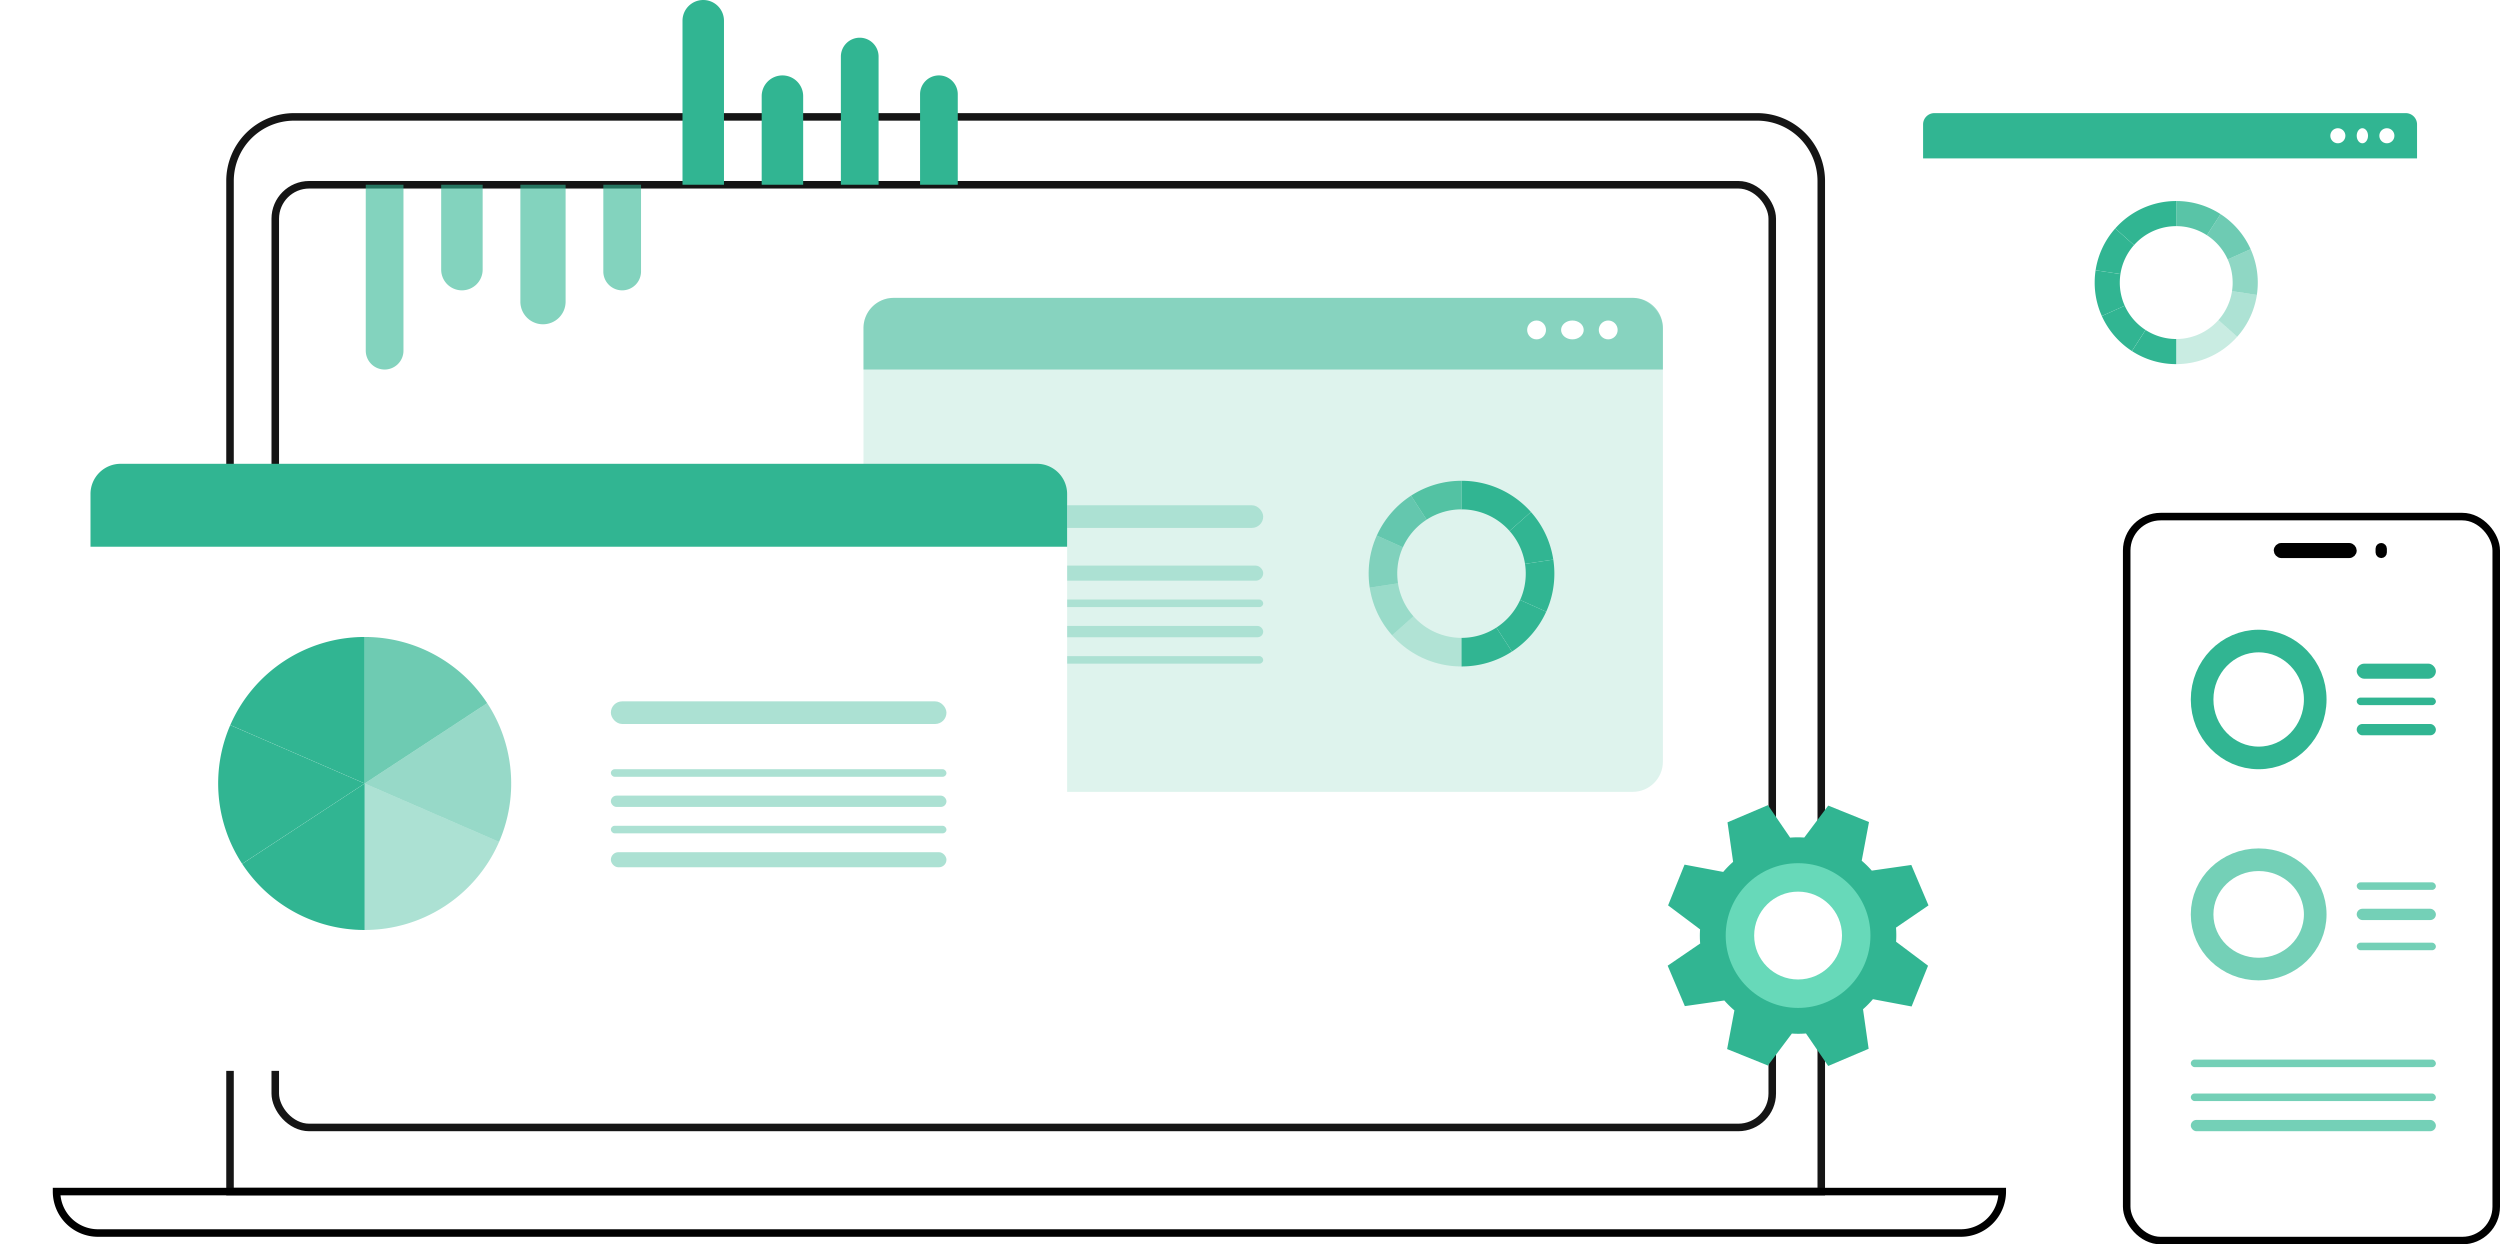 <svg xmlns="http://www.w3.org/2000/svg" xmlns:xlink="http://www.w3.org/1999/xlink" width="663" height="330" viewBox="0 0 663 330">
  <defs>
    <filter id="Rectangle_165" x="0" y="102" width="307" height="206" filterUnits="userSpaceOnUse">
      <feOffset dy="3" input="SourceAlpha"/>
      <feGaussianBlur stdDeviation="8" result="blur"/>
      <feFlood flood-opacity="0.063"/>
      <feComposite operator="in" in2="blur"/>
      <feComposite in="SourceGraphic"/>
    </filter>
  </defs>
  <g id="Group_39876" data-name="Group 39876" transform="translate(-3238.815 -7003.001)">
    <g id="Group_39849" data-name="Group 39849" transform="translate(3252.616 7033.385)">
      <g id="Group_39848" data-name="Group 39848" transform="translate(0 0)">
        <g id="Group_39836" data-name="Group 39836" transform="translate(0 0)">
          <g id="Rectangle_162" data-name="Rectangle 162" transform="translate(46.199 -0.384)" fill="none" stroke="#151515" stroke-width="2">
            <path d="M18,0H406a18,18,0,0,1,18,18V287a0,0,0,0,1,0,0H0a0,0,0,0,1,0,0V18A18,18,0,0,1,18,0Z" stroke="none"/>
            <path d="M18,1H406a17,17,0,0,1,17,17V286a0,0,0,0,1,0,0H1a0,0,0,0,1,0,0V18A17,17,0,0,1,18,1Z" fill="none"/>
          </g>
          <g id="Rectangle_163" data-name="Rectangle 163" transform="translate(58.199 17.616)" fill="#fff" stroke="#151515" stroke-width="2">
            <rect width="399" height="252" rx="10" stroke="none"/>
            <rect x="1" y="1" width="397" height="250" rx="9" fill="none"/>
          </g>
          <g id="Rectangle_164" data-name="Rectangle 164" transform="translate(0.199 284.616)" fill="none" stroke="#000" stroke-width="2">
            <path d="M0,0H518a0,0,0,0,1,0,0V0a13,13,0,0,1-13,13H13A13,13,0,0,1,0,0V0A0,0,0,0,1,0,0Z" stroke="none"/>
            <path d="M1,1H517a0,0,0,0,1,0,0V1a11,11,0,0,1-11,11H12A11,11,0,0,1,1,1V1A0,0,0,0,1,1,1Z" fill="none"/>
          </g>
        </g>
        <g id="Group_39859" data-name="Group 39859" transform="translate(215.635 48.611)">
          <g id="Group_39844" data-name="Group 39844" transform="translate(0 0)">
            <g id="Group_39837" data-name="Group 39837" transform="translate(0 0)">
              <rect id="Rectangle_165-2" data-name="Rectangle 165" width="212" height="131" rx="8" transform="translate(-0.436 0.005)" fill="#def3ed"/>
              <path id="Rectangle_166" data-name="Rectangle 166" d="M8,0H204a8,8,0,0,1,8,8V19a0,0,0,0,1,0,0H0a0,0,0,0,1,0,0V8A8,8,0,0,1,8,0Z" transform="translate(-0.436 0.005)" fill="rgba(49,181,146,0.5)"/>
              <g id="Group_39845" data-name="Group 39845" transform="translate(175.749 6.233)">
                <circle id="Ellipse_1556" data-name="Ellipse 1556" cx="2.5" cy="2.5" r="2.5" transform="translate(-0.185 -0.228)" fill="#fff"/>
                <ellipse id="Ellipse_1557" data-name="Ellipse 1557" cx="3" cy="2.5" rx="3" ry="2.5" transform="translate(8.815 -0.228)" fill="#fff"/>
                <circle id="Ellipse_1558" data-name="Ellipse 1558" cx="2.5" cy="2.5" r="2.5" transform="translate(18.815 -0.228)" fill="#fff"/>
              </g>
              <g id="Group_39865" data-name="Group 39865" transform="translate(133.537 48.509)">
                <g id="Group_39864" data-name="Group 39864" transform="translate(0 0)">
                  <path id="Path_185" data-name="Path 185" d="M129.394,415.824l4.119,6.367a24.5,24.5,0,0,1-13.373,3.947v-7.582a16.956,16.956,0,0,0,9.254-2.731" transform="translate(-95.52 -376.899)" fill="#31b592"/>
                  <path id="Path_186" data-name="Path 186" d="M281.411,389.543v7.582A24.558,24.558,0,0,1,263,388.849l5.67-5.033a16.994,16.994,0,0,0,12.74,5.727" transform="translate(-256.791 -347.887)" fill="#31b592" opacity="0.265"/>
                  <path id="Path_187" data-name="Path 187" d="M29.351,337.63l6.918,3.109a24.718,24.718,0,0,1-9.087,10.577l-4.119-6.367a17.106,17.106,0,0,0,6.289-7.32" transform="translate(10.812 -306.024)" fill="#31b592"/>
                  <path id="Path_188" data-name="Path 188" d="M436.623,165.251a17.164,17.164,0,0,0,.194,2.576l-7.5,1.147a24.8,24.8,0,0,1-.28-3.723,24.531,24.531,0,0,1,2.159-10.1l6.918,3.109a16.976,16.976,0,0,0-1.494,6.986" transform="translate(-429.041 -140.632)" fill="#31b592" opacity="0.54"/>
                  <path id="Path_189" data-name="Path 189" d="M406.6,290.522a16.973,16.973,0,0,0,4.1,8.733l-5.67,5.033a24.527,24.527,0,0,1-5.929-12.62Z" transform="translate(-398.821 -263.326)" fill="#31b592" opacity="0.397"/>
                  <path id="Path_190" data-name="Path 190" d="M2.991,93.447l5.67-5.033a24.526,24.526,0,0,1,5.929,12.62l-7.5,1.147a16.973,16.973,0,0,0-4.1-8.733" transform="translate(34.369 -80.138)" fill="#31b592"/>
                  <path id="Path_191" data-name="Path 191" d="M1.494,226.953a17.164,17.164,0,0,0-.194-2.576l7.5-1.147a24.8,24.8,0,0,1,.28,3.723,24.53,24.53,0,0,1-2.159,10.1L0,233.939a16.976,16.976,0,0,0,1.494-6.986" transform="translate(40.163 -202.333)" fill="#31b592"/>
                  <path id="Path_192" data-name="Path 192" d="M267.119,10.314,263,3.947A24.5,24.5,0,0,1,276.373,0V7.582a16.957,16.957,0,0,0-9.255,2.731" transform="translate(-251.754)" fill="#31b592" opacity="0.804"/>
                  <path id="Path_193" data-name="Path 193" d="M66.326,7.582V0A24.558,24.558,0,0,1,84.737,8.276l-5.67,5.033a16.994,16.994,0,0,0-12.74-5.727" transform="translate(-41.706)" fill="#31b592"/>
                  <path id="Path_194" data-name="Path 194" d="M368.78,55.848l-6.918-3.109a24.718,24.718,0,0,1,9.087-10.577l4.119,6.367a17.106,17.106,0,0,0-6.289,7.32" transform="translate(-359.703 -38.214)" fill="#31b592" opacity="0.703"/>
                </g>
              </g>
            </g>
          </g>
          <g id="Group_39860" data-name="Group 39860" transform="translate(27.422 54.844)">
            <rect id="Rectangle_167" data-name="Rectangle 167" width="78" height="6" rx="3" transform="translate(0.142 0.161)" fill="#ace1d3"/>
            <rect id="Rectangle_168" data-name="Rectangle 168" width="78" height="4" rx="2" transform="translate(0.142 16.161)" fill="#ace1d3"/>
            <rect id="Rectangle_171" data-name="Rectangle 171" width="78" height="3" rx="1.5" transform="translate(0.142 32.161)" fill="#ace1d3"/>
            <rect id="Rectangle_169" data-name="Rectangle 169" width="78" height="2" rx="1" transform="translate(0.142 25.161)" fill="#ace1d3"/>
            <rect id="Rectangle_170" data-name="Rectangle 170" width="78" height="2" rx="1" transform="translate(0.142 40.161)" fill="#ace1d3"/>
          </g>
        </g>
        <g id="Group_39843" data-name="Group 39843" transform="translate(9.972 92.237)">
          <g id="Group_39837-2" data-name="Group 39837" transform="translate(0 0)">
            <g transform="matrix(1, 0, 0, 1, -23.77, -122.62)" filter="url(#Rectangle_165)">
              <rect id="Rectangle_165-3" data-name="Rectangle 165" width="259" height="158" rx="8" transform="translate(24 123)" fill="#fff"/>
            </g>
            <path id="Rectangle_166-2" data-name="Rectangle 166" d="M8,0H251a8,8,0,0,1,8,8V22a0,0,0,0,1,0,0H0a0,0,0,0,1,0,0V8A8,8,0,0,1,8,0Z" transform="translate(0.227 0.379)" fill="#31b592"/>
          </g>
          <g id="Group_39842" data-name="Group 39842" transform="translate(34.086 46.305)">
            <g id="Group_39839" data-name="Group 39839">
              <g id="Group_39840" data-name="Group 39840">
                <path id="Path_177" data-name="Path 177" d="M154.644,90.525a38.895,38.895,0,0,0-3.153-36.793L119,75.042Z" transform="translate(-80.146 -36.188)" fill="#31b592" opacity="0.5"/>
                <path id="Path_178" data-name="Path 178" d="M151.49,17.544A38.818,38.818,0,0,0,119,0V38.854Z" transform="translate(-80.146)" fill="#31b592" opacity="0.7"/>
                <path id="Path_179" data-name="Path 179" d="M45.476,0A38.861,38.861,0,0,0,9.832,23.371L45.476,38.854Z" transform="translate(-6.622)" fill="#31b592"/>
                <path id="Path_180" data-name="Path 180" d="M19.49,140.31a38.818,38.818,0,0,0,32.49,17.544V119Z" transform="translate(-13.126 -80.146)" fill="#31b592"/>
                <path id="Path_181" data-name="Path 181" d="M3.21,71.581a38.9,38.9,0,0,0,3.153,36.793l32.49-21.31Z" transform="translate(0 -48.21)" fill="#31b592"/>
                <path id="Path_182" data-name="Path 182" d="M119,119v38.854a38.861,38.861,0,0,0,35.644-23.371Z" transform="translate(-80.146 -80.146)" fill="#31b592" opacity="0.4"/>
              </g>
            </g>
            <g id="Group_39841" data-name="Group 39841" transform="translate(104.269 17.264)">
              <rect id="Rectangle_167-2" data-name="Rectangle 167" width="89" height="6" rx="3" transform="translate(-0.128 -0.19)" fill="#ace1d3"/>
              <rect id="Rectangle_168-2" data-name="Rectangle 168" width="89" height="2" rx="1" transform="translate(-0.128 17.81)" fill="#ace1d3"/>
              <rect id="Rectangle_171-2" data-name="Rectangle 171" width="89" height="2" rx="1" transform="translate(-0.128 32.81)" fill="#ace1d3"/>
              <rect id="Rectangle_169-2" data-name="Rectangle 169" width="89" height="3" rx="1.5" transform="translate(-0.128 24.81)" fill="#ace1d3"/>
              <rect id="Rectangle_170-2" data-name="Rectangle 170" width="89" height="4" rx="2" transform="translate(-0.128 39.81)" fill="#ace1d3"/>
            </g>
          </g>
        </g>
      </g>
      <g id="Group_39861" data-name="Group 39861" transform="translate(496.085 0)">
        <g id="Group_39844-2" data-name="Group 39844" transform="translate(0 0)">
          <g id="Group_39837-3" data-name="Group 39837" transform="translate(0 0)">
            <rect id="Rectangle_165-4" data-name="Rectangle 165" width="131" height="81" rx="3" transform="translate(0.114 -0.384)" fill="#fff"/>
            <path id="Rectangle_166-3" data-name="Rectangle 166" d="M3,0H128a3,3,0,0,1,3,3v9a0,0,0,0,1,0,0H0a0,0,0,0,1,0,0V3A3,3,0,0,1,3,0Z" transform="translate(0.114 -0.384)" fill="#31b592"/>
            <g id="Group_39845-2" data-name="Group 39845" transform="translate(108.441 3.74)">
              <circle id="Ellipse_1556-2" data-name="Ellipse 1556" cx="2" cy="2" r="2" transform="translate(-0.327 -0.123)" fill="#fff"/>
              <ellipse id="Ellipse_1557-2" data-name="Ellipse 1557" cx="1.5" cy="2" rx="1.5" ry="2" transform="translate(6.673 -0.123)" fill="#fff"/>
              <circle id="Ellipse_1558-2" data-name="Ellipse 1558" cx="2" cy="2" r="2" transform="translate(12.673 -0.123)" fill="#fff"/>
            </g>
          </g>
        </g>
      </g>
    </g>
    <g id="Group_39858" data-name="Group 39858" transform="translate(3802.298 7139.333)">
      <g id="Group_39856" data-name="Group 39856" transform="translate(0 0)">
        <g id="Rectangle_173" data-name="Rectangle 173" transform="translate(-0.483 -0.331)" fill="#fff" stroke="#000" stroke-width="2">
          <rect width="100" height="194" rx="10" stroke="none"/>
          <rect x="1" y="1" width="98" height="192" rx="9" fill="none"/>
        </g>
        <g id="Group_39855" data-name="Group 39855" transform="translate(17.45 31.161)">
          <g id="Group_39851" data-name="Group 39851" transform="translate(0 0)">
            <g id="Ellipse_1559" data-name="Ellipse 1559" transform="translate(0.066 -0.492)" fill="none" stroke="#31b592" stroke-width="6">
              <ellipse cx="18" cy="18.5" rx="18" ry="18.5" stroke="none"/>
              <ellipse cx="18" cy="18.5" rx="15" ry="15.5" fill="none"/>
            </g>
            <g id="Group_39850" data-name="Group 39850" transform="translate(43.625 8.725)">
              <rect id="Rectangle_174" data-name="Rectangle 174" width="21" height="2" rx="1" transform="translate(0.441 8.783)" fill="#31b592"/>
              <rect id="Rectangle_175" data-name="Rectangle 175" width="21" height="4" rx="2" transform="translate(0.441 -0.217)" fill="#31b592"/>
              <rect id="Rectangle_176" data-name="Rectangle 176" width="21" height="3" rx="1.5" transform="translate(0.441 15.783)" fill="#31b592"/>
            </g>
          </g>
          <g id="Group_39853" data-name="Group 39853" transform="translate(0 57.336)">
            <g id="Ellipse_1560" data-name="Ellipse 1560" transform="translate(0.066 0.171)" fill="none" stroke="#74d0b7" stroke-width="6">
              <ellipse cx="18" cy="17.5" rx="18" ry="17.5" stroke="none"/>
              <ellipse cx="18" cy="17.5" rx="15" ry="14.5" fill="none"/>
            </g>
            <g id="Group_39852" data-name="Group 39852" transform="translate(43.625 8.725)">
              <rect id="Rectangle_177" data-name="Rectangle 177" width="21" height="3" rx="1.5" transform="translate(0.441 7.446)" fill="#74d0b7"/>
              <rect id="Rectangle_178" data-name="Rectangle 178" width="21" height="2" rx="1" transform="translate(0.441 0.446)" fill="#74d0b7"/>
              <rect id="Rectangle_179" data-name="Rectangle 179" width="21" height="2" rx="1" transform="translate(0.441 16.446)" fill="#74d0b7"/>
            </g>
          </g>
          <g id="Group_39854" data-name="Group 39854" transform="translate(0 113.427)">
            <rect id="Rectangle_177-2" data-name="Rectangle 177" width="65" height="2" rx="1" transform="translate(0.066 9.081)" fill="#74d0b7"/>
            <rect id="Rectangle_178-2" data-name="Rectangle 178" width="65" height="2" rx="1" transform="translate(0.066 0.081)" fill="#74d0b7"/>
            <rect id="Rectangle_179-2" data-name="Rectangle 179" width="65" height="3" rx="1.5" transform="translate(0.066 16.081)" fill="#74d0b7"/>
          </g>
        </g>
      </g>
      <g id="Group_39857" data-name="Group 39857" transform="translate(39.886 7.479)">
        <g id="Rectangle_180" data-name="Rectangle 180" transform="translate(-0.37 0.19)" fill="#fff" stroke="#000" stroke-width="2">
          <rect width="22" height="4" rx="2" stroke="none"/>
          <rect x="1" y="1" width="20" height="2" rx="1" fill="none"/>
        </g>
        <g id="Rectangle_181" data-name="Rectangle 181" transform="translate(26.63 0.19)" fill="#fff" stroke="#000" stroke-width="2">
          <rect width="3" height="4" rx="1.5" stroke="none"/>
          <rect x="1" y="1" width="1" height="2" rx="0.5" fill="none"/>
        </g>
      </g>
    </g>
    <g id="Group_39863" data-name="Group 39863" transform="translate(3794.324 7056.315)">
      <g id="Group_39864-2" data-name="Group 39864" transform="translate(0 0)">
        <path id="Path_185-2" data-name="Path 185" d="M123.758,415.824l-3.618,5.593a21.524,21.524,0,0,0,11.748,3.467v-6.661a14.9,14.9,0,0,1-8.13-2.4" transform="translate(-110.261 -381.63)" fill="#31b592"/>
        <path id="Path_186-2" data-name="Path 186" d="M263,388.847v6.661a21.573,21.573,0,0,0,16.173-7.271l-4.981-4.422A14.929,14.929,0,0,1,263,388.847" transform="translate(-241.373 -352.254)" fill="#31b592" opacity="0.265"/>
        <path id="Path_187-2" data-name="Path 187" d="M29.139,337.63l-6.077,2.731a21.714,21.714,0,0,0,7.983,9.292l3.618-5.593a15.027,15.027,0,0,1-5.524-6.43" transform="translate(-21.166 -309.866)" fill="#31b592"/>
        <path id="Path_188-2" data-name="Path 188" d="M430.353,164.024a15.078,15.078,0,0,1-.17,2.263l6.585,1.007a21.793,21.793,0,0,0,.246-3.27,21.549,21.549,0,0,0-1.9-8.868l-6.077,2.731a14.913,14.913,0,0,1,1.312,6.137" transform="translate(-393.76 -142.397)" fill="#31b592" opacity="0.54"/>
        <path id="Path_189-2" data-name="Path 189" d="M402.705,290.522a14.91,14.91,0,0,1-3.6,7.672l4.981,4.422a21.546,21.546,0,0,0,5.208-11.086Z" transform="translate(-366.282 -266.632)" fill="#31b592" opacity="0.397"/>
        <path id="Path_190-2" data-name="Path 190" d="M13.18,92.836,8.2,88.414A21.545,21.545,0,0,0,2.991,99.5l6.585,1.007a14.91,14.91,0,0,1,3.6-7.672" transform="translate(-2.745 -81.143)" fill="#31b592"/>
        <path id="Path_191-2" data-name="Path 191" d="M6.661,226.5a15.078,15.078,0,0,1,.17-2.263L.246,223.23A21.79,21.79,0,0,0,0,226.5a21.548,21.548,0,0,0,1.9,8.868l6.077-2.731A14.913,14.913,0,0,1,6.661,226.5" transform="translate(0 -204.873)" fill="#31b592"/>
        <path id="Path_192-2" data-name="Path 192" d="M271.13,9.06l3.618-5.593A21.525,21.525,0,0,0,263,0V6.661a14.9,14.9,0,0,1,8.13,2.4" transform="translate(-241.373)" fill="#31b592" opacity="0.804"/>
        <path id="Path_193-2" data-name="Path 193" d="M82.5,6.661V0A21.573,21.573,0,0,0,66.326,7.271l4.981,4.422A14.929,14.929,0,0,1,82.5,6.661" transform="translate(-60.872)" fill="#31b592"/>
        <path id="Path_194-2" data-name="Path 194" d="M367.386,54.184l6.077-2.731a21.714,21.714,0,0,0-7.983-9.292l-3.618,5.593a15.027,15.027,0,0,1,5.524,6.43" transform="translate(-332.105 -38.694)" fill="#31b592" opacity="0.703"/>
      </g>
    </g>
    <g id="Group_39868" data-name="Group 39868" transform="translate(3336.128 7003.47)">
      <g id="Group_39866" data-name="Group 39866" transform="translate(83.512 0)">
        <path id="Rectangle_182" data-name="Rectangle 182" d="M5,0H5a5,5,0,0,1,5,5V29a0,0,0,0,1,0,0H0a0,0,0,0,1,0,0V5A5,5,0,0,1,5,0Z" transform="translate(63.175 19.531)" fill="#31b592"/>
        <path id="Rectangle_183" data-name="Rectangle 183" d="M5,0H5a5,5,0,0,1,5,5V39a0,0,0,0,1,0,0H0a0,0,0,0,1,0,0V5A5,5,0,0,1,5,0Z" transform="translate(42.175 9.531)" fill="#31b592"/>
        <path id="Rectangle_184" data-name="Rectangle 184" d="M5.5,0h0A5.5,5.5,0,0,1,11,5.5V29a0,0,0,0,1,0,0H0a0,0,0,0,1,0,0V5.5A5.5,5.5,0,0,1,5.5,0Z" transform="translate(21.175 19.531)" fill="#31b592"/>
        <path id="Rectangle_185" data-name="Rectangle 185" d="M5.5,0h0A5.5,5.5,0,0,1,11,5.5V49a0,0,0,0,1,0,0H0a0,0,0,0,1,0,0V5.5A5.5,5.5,0,0,1,5.5,0Z" transform="translate(0.175 -0.469)" fill="#31b592"/>
      </g>
      <g id="Group_39867" data-name="Group 39867" transform="translate(0 48.612)" opacity="0.6">
        <path id="Rectangle_182-2" data-name="Rectangle 182" d="M0,0H10a0,0,0,0,1,0,0V23a5,5,0,0,1-5,5H5a5,5,0,0,1-5-5V0A0,0,0,0,1,0,0Z" transform="translate(62.687 -0.081)" fill="#31b592"/>
        <path id="Rectangle_183-2" data-name="Rectangle 183" d="M0,0H12a0,0,0,0,1,0,0V31a6,6,0,0,1-6,6H6a6,6,0,0,1-6-6V0A0,0,0,0,1,0,0Z" transform="translate(40.687 -0.081)" fill="#31b592"/>
        <path id="Rectangle_184-2" data-name="Rectangle 184" d="M0,0H11a0,0,0,0,1,0,0V22.5A5.5,5.5,0,0,1,5.5,28h0A5.5,5.5,0,0,1,0,22.5V0A0,0,0,0,1,0,0Z" transform="translate(19.687 -0.081)" fill="#31b592"/>
        <path id="Rectangle_185-2" data-name="Rectangle 185" d="M0,0H10a0,0,0,0,1,0,0V44a5,5,0,0,1-5,5H5a5,5,0,0,1-5-5V0A0,0,0,0,1,0,0Z" transform="translate(-0.313 -0.081)" fill="#31b592"/>
      </g>
    </g>
    <g id="mdmsetting" transform="translate(3681.08 7216.524)">
      <g id="Group_39874" data-name="Group 39874" transform="translate(0 0)">
        <g id="Group_39871" data-name="Group 39871" transform="translate(0)">
          <g id="Group_39870" data-name="Group 39870">
            <g id="Group_39869" data-name="Group 39869">
              <path id="Path_195" data-name="Path 195" d="M97.154,49.481a24.916,24.916,0,0,1,.023,3.745l8.475,6.362L101.29,70.395,91.032,68.462a25.119,25.119,0,0,1-2.625,2.67L89.9,81.615,79.173,86.172l-5.888-8.618a24.917,24.917,0,0,1-3.745.023l-6.362,8.475L52.37,81.69,54.3,71.432a25.119,25.119,0,0,1-2.67-2.625L41.157,70.3,36.6,59.58l8.618-5.888a24.915,24.915,0,0,1-.023-3.745l-8.483-6.362,4.362-10.807L51.332,34.71a25.12,25.12,0,0,1,2.625-2.67L52.468,21.557,63.192,17l5.888,8.618a24.917,24.917,0,0,1,3.745-.023l6.362-8.475,10.807,4.362L88.062,31.74a25.12,25.12,0,0,1,2.67,2.625l10.483-1.5,4.557,10.724Z" transform="translate(-36.6 -17)" fill="#31b592"/>
            </g>
          </g>
        </g>
        <g id="Group_39872" data-name="Group 39872" transform="translate(15.394 15.394)">
          <circle id="Ellipse_1561" data-name="Ellipse 1561" cx="19.192" cy="19.192" r="19.192" fill="#67d9b9"/>
        </g>
        <g id="Group_39873" data-name="Group 39873" transform="translate(22.937 22.937)">
          <circle id="Ellipse_1562" data-name="Ellipse 1562" cx="11.649" cy="11.649" r="11.649" transform="translate(0 0)" fill="#fff"/>
        </g>
      </g>
    </g>
  </g>
</svg>
